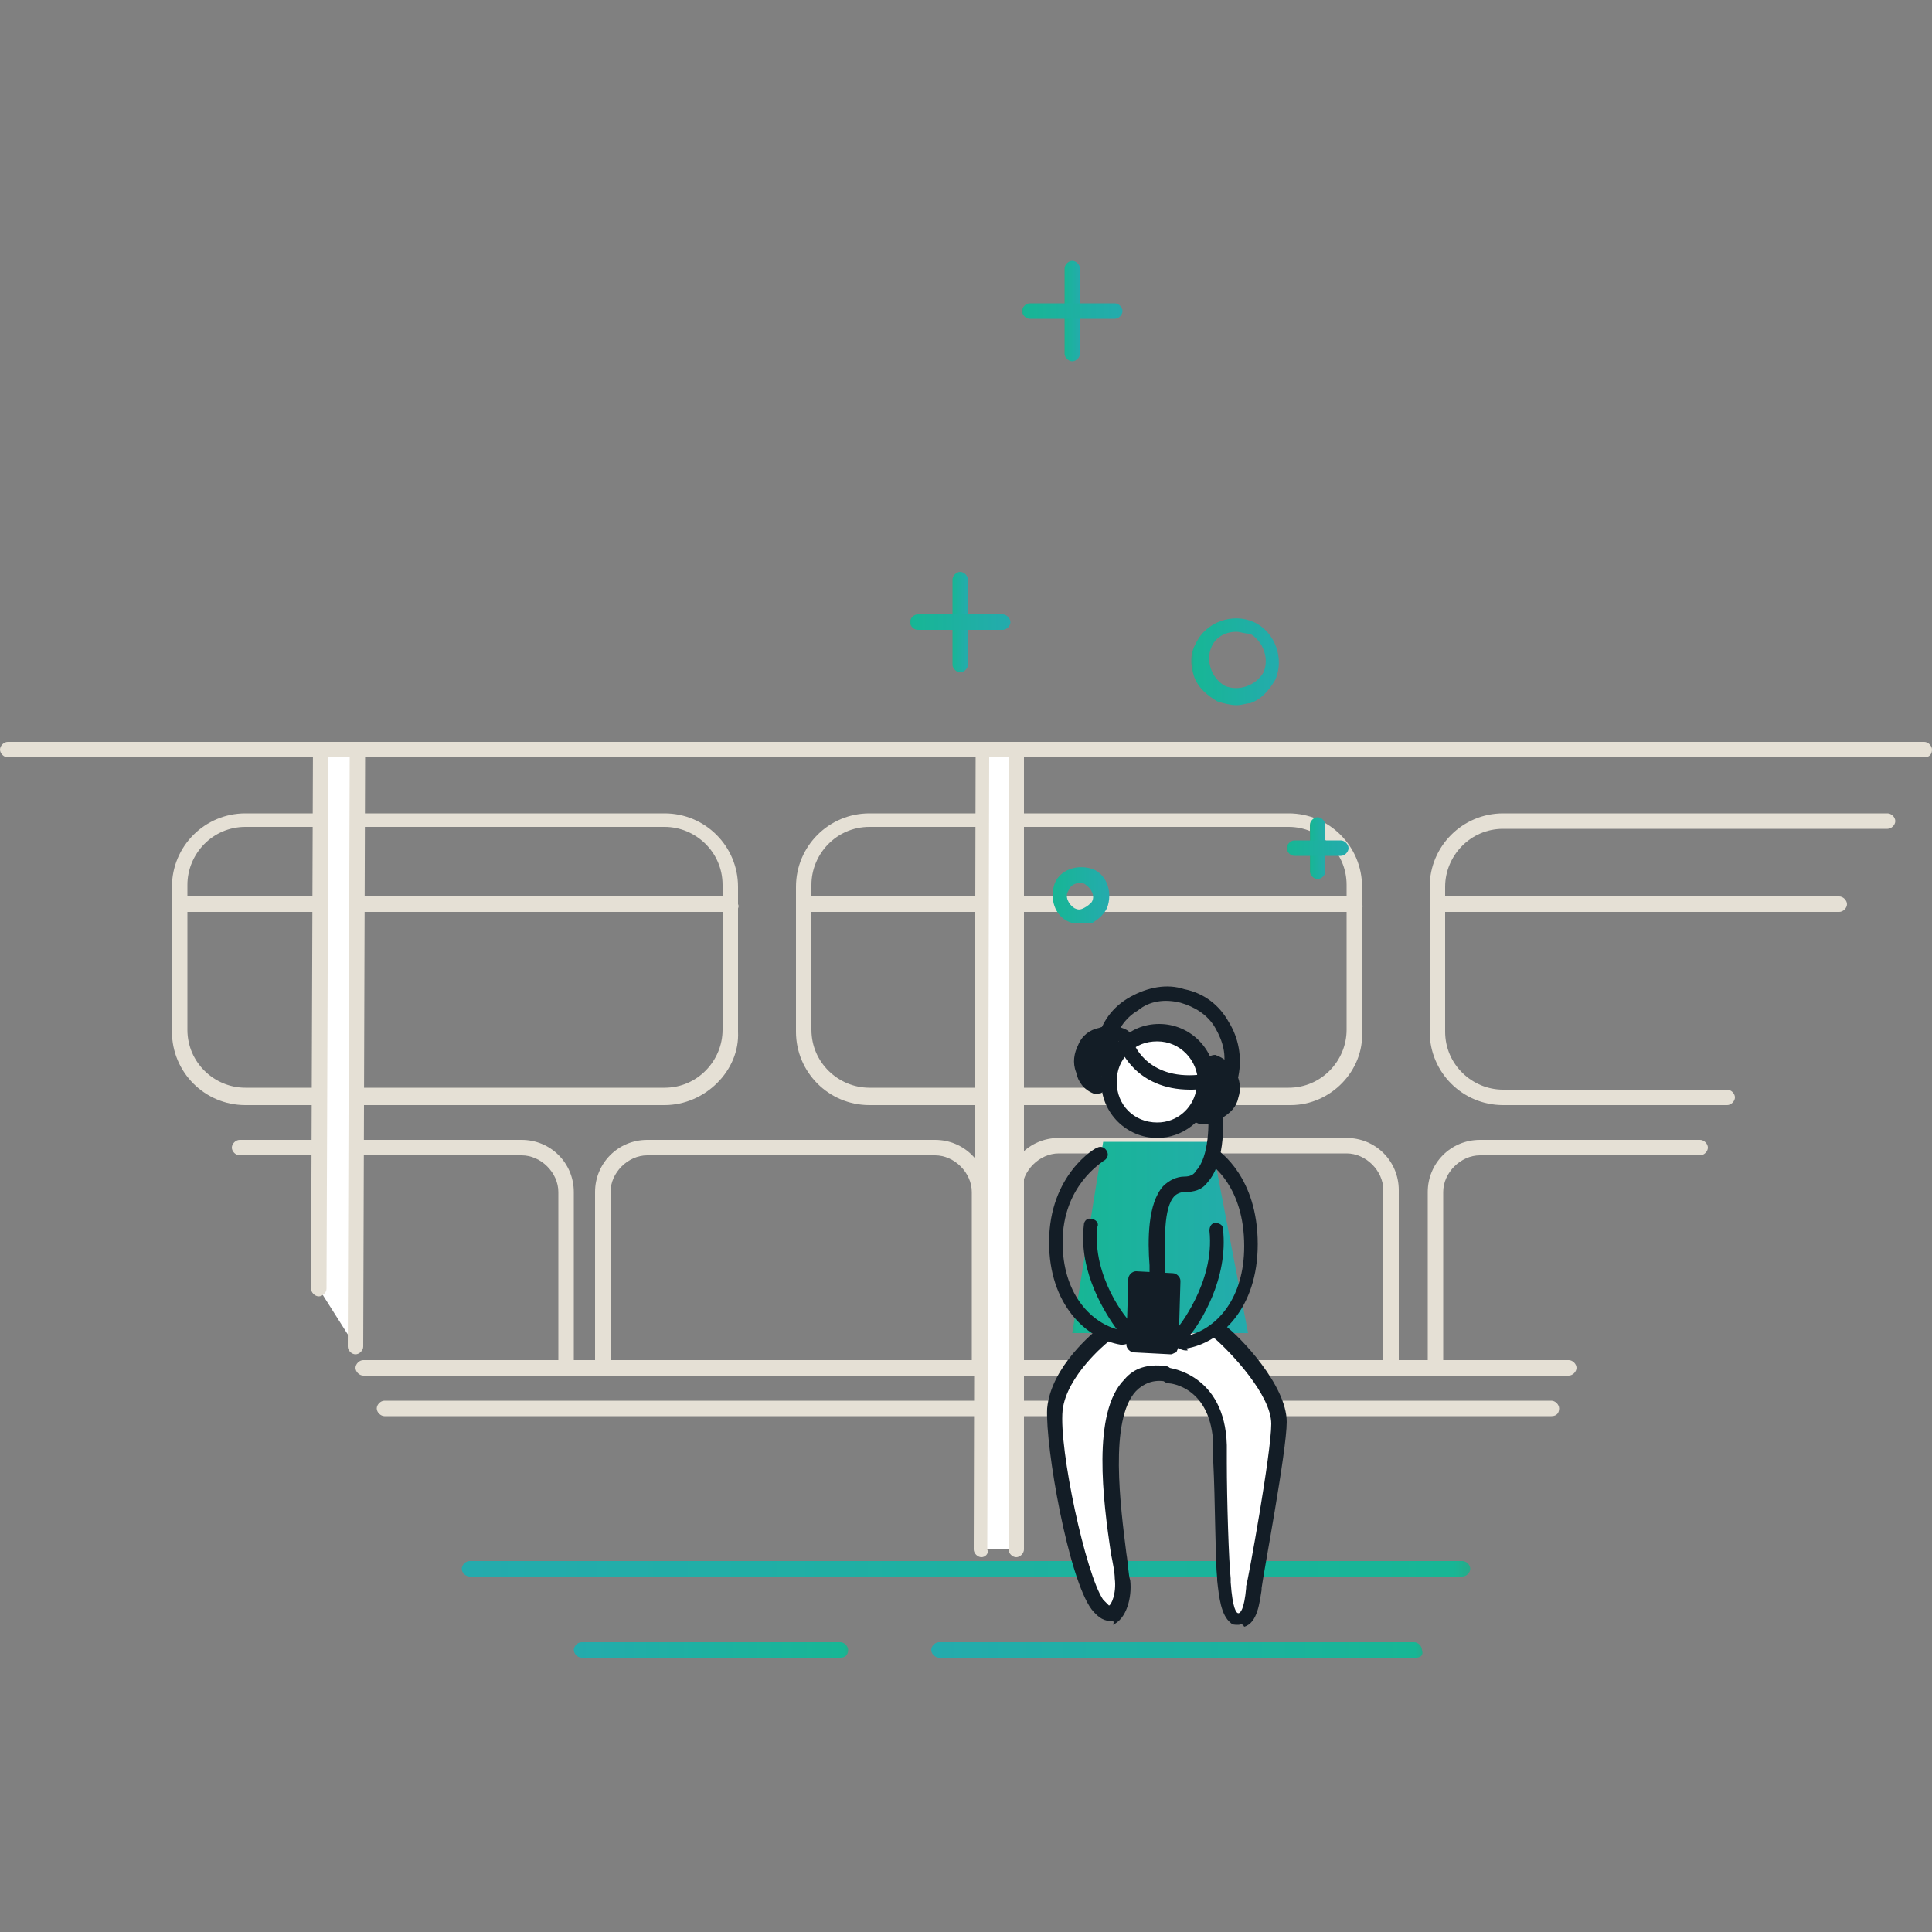 <?xml version="1.0" encoding="utf-8"?>
<!-- Generator: Adobe Illustrator 19.2.0, SVG Export Plug-In . SVG Version: 6.00 Build 0)  -->
<svg version="1.1" id="Layer_1" xmlns="http://www.w3.org/2000/svg" xmlns:xlink="http://www.w3.org/1999/xlink" x="0px" y="0px"
	 viewBox="0 0 100 100" style="enable-background:new 0 0 100 100;" xml:space="preserve">
<rect x="0" y="0" width="100" height="100" fill="#808080" stroke="none"/>
<style type="text/css">
	.st0{fill:#E5E0D5;}
	.st1{fill:url(#SVGID_1_);}
	.st2{fill:url(#SVGID_2_);}
	.st3{fill:url(#SVGID_3_);}
	.st4{fill:url(#SVGID_4_);}
	.st5{fill:url(#SVGID_5_);}
	.st6{fill:url(#SVGID_6_);}
	.st7{fill:url(#SVGID_7_);}
	.st8{fill:#FFFFFF;}
	.st9{fill:none;stroke:#E5E0D5;stroke-width:2;stroke-linecap:round;stroke-linejoin:round;stroke-miterlimit:10;}
	.st10{fill:url(#SVGID_8_);}
	.st11{fill:url(#SVGID_9_);}
	.st12{fill:url(#SVGID_10_);}
	.st13{fill:url(#SVGID_11_);}
	.st14{fill:url(#SVGID_12_);}
	.st15{fill:#131D26;}
</style>
<g>
	<path class="st0" d="M29.3,71.2c-0.2,0-0.4-0.2-0.4-0.4v-9.1c0-1-0.9-1.9-1.9-1.9H12.4c-0.2,0-0.4-0.2-0.4-0.4
		c0-0.2,0.2-0.4,0.4-0.4H27c1.5,0,2.7,1.2,2.7,2.7v9.1C29.7,71.1,29.5,71.2,29.3,71.2z"/>
</g>
<g>
	<path class="st0" d="M70.2,47.2H41.7c-0.2,0-0.4-0.2-0.4-0.4c0-0.2,0.2-0.4,0.4-0.4h28.4c0.2,0,0.4,0.2,0.4,0.4
		C70.6,47,70.4,47.2,70.2,47.2z"/>
</g>
<g>
	<path class="st0" d="M66.8,57.2H45c-2.1,0-3.8-1.7-3.8-3.8v-7.5c0-2.1,1.7-3.8,3.8-3.8h21.7c2.1,0,3.8,1.7,3.8,3.8v7.5
		C70.6,55.4,68.9,57.2,66.8,57.2z M45,42.8c-1.7,0-3,1.4-3,3v7.5c0,1.7,1.4,3,3,3h21.7c1.7,0,3-1.4,3-3v-7.5c0-1.7-1.4-3-3-3H45z"/>
</g>
<g>
	<path class="st0" d="M95.2,47.2H74.5c-0.2,0-0.4-0.2-0.4-0.4c0-0.2,0.2-0.4,0.4-0.4h20.7c0.2,0,0.4,0.2,0.4,0.4
		C95.6,47,95.4,47.2,95.2,47.2z"/>
</g>
<g>
	<path class="st0" d="M89.4,57.2H77.8c-2.1,0-3.8-1.7-3.8-3.8v-7.5c0-2.1,1.7-3.8,3.8-3.8h19.9c0.2,0,0.4,0.2,0.4,0.4
		c0,0.2-0.2,0.4-0.4,0.4H77.8c-1.7,0-3,1.4-3,3v7.5c0,1.7,1.4,3,3,3h11.6c0.2,0,0.4,0.2,0.4,0.4C89.8,57,89.6,57.2,89.4,57.2z"/>
</g>
<g>
	<path class="st0" d="M72,71c-0.2,0-0.4-0.2-0.4-0.4v-9c0-1-0.9-1.9-1.9-1.9H54.8c-1,0-1.9,0.9-1.9,1.9v6.8c0,0.2-0.2,0.4-0.4,0.4
		s-0.4-0.2-0.4-0.4v-6.8c0-1.5,1.2-2.7,2.7-2.7h14.9c1.5,0,2.7,1.2,2.7,2.7v9C72.4,70.9,72.2,71,72,71z"/>
</g>
<g>
	<path class="st0" d="M80.3,73.3L80.3,73.3l-60.4,0c-0.2,0-0.4-0.2-0.4-0.4c0-0.2,0.2-0.4,0.4-0.4h0l60.4,0c0.2,0,0.4,0.2,0.4,0.4
		C80.7,73.1,80.6,73.3,80.3,73.3z"/>
</g>
<g>
	<path class="st0" d="M81.2,71.2L81.2,71.2l-62.4,0c-0.2,0-0.4-0.2-0.4-0.4c0-0.2,0.2-0.4,0.4-0.4l0,0l62.4,0c0.2,0,0.4,0.2,0.4,0.4
		C81.6,71,81.4,71.2,81.2,71.2z"/>
</g>
<g>
	<path class="st0" d="M37.9,47.2H9.4C9.2,47.2,9,47,9,46.8c0-0.2,0.2-0.4,0.4-0.4h28.4c0.2,0,0.4,0.2,0.4,0.4
		C38.3,47,38.1,47.2,37.9,47.2z"/>
</g>
<g>
	<path class="st0" d="M34.4,57.2H12.7c-2.1,0-3.8-1.7-3.8-3.8v-7.5c0-2.1,1.7-3.8,3.8-3.8h21.7c2.1,0,3.8,1.7,3.8,3.8v7.5
		C38.3,55.4,36.5,57.2,34.4,57.2z M12.7,42.8c-1.7,0-3,1.4-3,3v7.5c0,1.7,1.4,3,3,3h21.7c1.7,0,3-1.4,3-3v-7.5c0-1.7-1.4-3-3-3H12.7
		z"/>
</g>
<g>
	
		<linearGradient id="SVGID_1_" gradientUnits="userSpaceOnUse" x1="2713.47" y1="85.434" x2="2738.92" y2="85.434" gradientTransform="matrix(-1 0 0 1 2787.167 0)">
		<stop  offset="1.796875e-03" style="stop-color:#25AC8B"/>
		<stop  offset="1.637500e-02" style="stop-color:#17B695"/>
		<stop  offset="0.999" style="stop-color:#24ABAD"/>
	</linearGradient>
	<path class="st1" d="M73.3,85.8H48.6c-0.2,0-0.4-0.2-0.4-0.4c0-0.2,0.2-0.4,0.4-0.4h24.6c0.2,0,0.4,0.2,0.4,0.4
		C73.7,85.7,73.5,85.8,73.3,85.8z"/>
</g>
<g>
	<g>
		<linearGradient id="SVGID_2_" gradientUnits="userSpaceOnUse" x1="49.293" y1="32.215" x2="50.091" y2="32.215">
			<stop  offset="1.796875e-03" style="stop-color:#25AC8B"/>
			<stop  offset="1.637500e-02" style="stop-color:#17B695"/>
			<stop  offset="0.999" style="stop-color:#24ABAD"/>
		</linearGradient>
		<path class="st2" d="M49.7,34.8c-0.2,0-0.4-0.2-0.4-0.4V30c0-0.2,0.2-0.4,0.4-0.4c0.2,0,0.4,0.2,0.4,0.4v4.4
			C50.1,34.6,49.9,34.8,49.7,34.8z"/>
	</g>
	<g>
		<linearGradient id="SVGID_3_" gradientUnits="userSpaceOnUse" x1="47.108" y1="32.215" x2="52.277" y2="32.215">
			<stop  offset="1.796875e-03" style="stop-color:#25AC8B"/>
			<stop  offset="1.637500e-02" style="stop-color:#17B695"/>
			<stop  offset="0.999" style="stop-color:#24ABAD"/>
		</linearGradient>
		<path class="st3" d="M51.9,32.6h-4.4c-0.2,0-0.4-0.2-0.4-0.4c0-0.2,0.2-0.4,0.4-0.4h4.4c0.2,0,0.4,0.2,0.4,0.4
			C52.3,32.4,52.1,32.6,51.9,32.6z"/>
	</g>
</g>
<g>
	<g>
		<linearGradient id="SVGID_4_" gradientUnits="userSpaceOnUse" x1="55.108" y1="16.128" x2="55.906" y2="16.128">
			<stop  offset="1.796875e-03" style="stop-color:#25AC8B"/>
			<stop  offset="1.637500e-02" style="stop-color:#17B695"/>
			<stop  offset="0.999" style="stop-color:#24ABAD"/>
		</linearGradient>
		<path class="st4" d="M55.5,18.7c-0.2,0-0.4-0.2-0.4-0.4v-4.4c0-0.2,0.2-0.4,0.4-0.4c0.2,0,0.4,0.2,0.4,0.4v4.4
			C55.9,18.5,55.7,18.7,55.5,18.7z"/>
	</g>
	<g>
		<linearGradient id="SVGID_5_" gradientUnits="userSpaceOnUse" x1="52.922" y1="16.128" x2="58.092" y2="16.128">
			<stop  offset="1.796875e-03" style="stop-color:#25AC8B"/>
			<stop  offset="1.637500e-02" style="stop-color:#17B695"/>
			<stop  offset="0.999" style="stop-color:#24ABAD"/>
		</linearGradient>
		<path class="st5" d="M57.7,16.5h-4.4c-0.2,0-0.4-0.2-0.4-0.4c0-0.2,0.2-0.4,0.4-0.4h4.4c0.2,0,0.4,0.2,0.4,0.4
			C58.1,16.3,57.9,16.5,57.7,16.5z"/>
	</g>
</g>
<g>
	<linearGradient id="SVGID_6_" gradientUnits="userSpaceOnUse" x1="61.724" y1="34.199" x2="66.279" y2="34.199">
		<stop  offset="1.796875e-03" style="stop-color:#25AC8B"/>
		<stop  offset="1.637500e-02" style="stop-color:#17B695"/>
		<stop  offset="0.999" style="stop-color:#24ABAD"/>
	</linearGradient>
	<path class="st6" d="M64,36.5c-0.3,0-0.7-0.1-1-0.2c-0.5-0.3-1-0.7-1.2-1.3c-0.2-0.6-0.2-1.2,0.1-1.7c0.5-1.1,1.9-1.6,3-1.1
		c1.1,0.5,1.6,1.9,1.1,3c-0.3,0.5-0.7,1-1.3,1.2C64.5,36.4,64.3,36.5,64,36.5z M64,32.7c-0.6,0-1.1,0.3-1.3,0.8
		c-0.3,0.7,0,1.6,0.7,2c0.7,0.3,1.6,0,2-0.7c0.3-0.7,0-1.6-0.7-2C64.4,32.8,64.2,32.7,64,32.7z"/>
</g>
<g>
	<linearGradient id="SVGID_7_" gradientUnits="userSpaceOnUse" x1="54.446" y1="46.364" x2="57.377" y2="46.364">
		<stop  offset="1.796875e-03" style="stop-color:#25AC8B"/>
		<stop  offset="1.637500e-02" style="stop-color:#17B695"/>
		<stop  offset="0.999" style="stop-color:#24ABAD"/>
	</linearGradient>
	<path class="st7" d="M55.9,47.8c-0.2,0-0.4,0-0.6-0.1l0,0c-0.7-0.3-1-1.2-0.7-2c0.3-0.7,1.2-1,2-0.7c0.7,0.3,1,1.2,0.7,2
		c-0.2,0.4-0.5,0.6-0.8,0.8C56.2,47.8,56.1,47.8,55.9,47.8z M55.9,45.7c-0.2,0-0.5,0.1-0.6,0.4c-0.2,0.3,0,0.7,0.3,0.9l0,0
		c0.2,0.1,0.3,0.1,0.5,0c0.2-0.1,0.3-0.2,0.4-0.3c0.2-0.3,0-0.7-0.3-0.9C56.1,45.7,56,45.7,55.9,45.7z"/>
</g>
<g>
	<path class="st0" d="M99.6,39.2H0.4C0.2,39.2,0,39,0,38.8c0-0.2,0.2-0.4,0.4-0.4h99.2c0.2,0,0.4,0.2,0.4,0.4
		C100,39,99.9,39.2,99.6,39.2z"/>
</g>
<g>
	<polyline class="st8" points="16.5,66.7 16.6,38.8 18.5,38.8 18.4,69.7 	"/>
	<path class="st0" d="M18.4,70.1L18.4,70.1c-0.2,0-0.4-0.2-0.4-0.4l0.1-30.5H17l-0.1,27.5c0,0.2-0.2,0.4-0.4,0.4h0
		c-0.2,0-0.4-0.2-0.4-0.4l0.1-28.3h2.7l-0.1,31.3C18.8,69.9,18.6,70.1,18.4,70.1z"/>
</g>
<g>
	<path class="st9" d="M99.4,14.4"/>
</g>
<g>
	<path class="st9" d="M0.2,14.4"/>
</g>
<g>
	<path class="st0" d="M50.7,71.1c-0.2,0-0.4-0.2-0.4-0.4v-9c0-1-0.9-1.9-1.9-1.9H33.5c-1,0-1.9,0.9-1.9,1.9v8.8
		c0,0.2-0.2,0.4-0.4,0.4c-0.2,0-0.4-0.2-0.4-0.4v-8.8c0-1.5,1.2-2.7,2.7-2.7h14.9c1.5,0,2.7,1.2,2.7,2.7v9
		C51.1,71,50.9,71.1,50.7,71.1z"/>
</g>
<g>
	<path class="st0" d="M74.3,71.2c-0.2,0-0.4-0.2-0.4-0.4v-9.1c0-1.5,1.2-2.7,2.7-2.7H88c0.2,0,0.4,0.2,0.4,0.4
		c0,0.2-0.2,0.4-0.4,0.4H76.6c-1,0-1.9,0.9-1.9,1.9v9.1C74.7,71.1,74.5,71.2,74.3,71.2z"/>
</g>
<g>
	<polyline class="st8" points="50.8,80.2 50.8,38.8 52.6,38.8 52.6,80.2 	"/>
	<path class="st0" d="M50.8,80.6L50.8,80.6c-0.2,0-0.4-0.2-0.4-0.4l0.1-41.8H53v41.8c0,0.2-0.2,0.4-0.4,0.4c-0.2,0-0.4-0.2-0.4-0.4
		v-41h-1l-0.1,41C51.2,80.4,51,80.6,50.8,80.6z"/>
</g>
<g>
	
		<linearGradient id="SVGID_8_" gradientUnits="userSpaceOnUse" x1="2743.246" y1="85.434" x2="2757.497" y2="85.434" gradientTransform="matrix(-1 0 0 1 2787.167 0)">
		<stop  offset="1.796875e-03" style="stop-color:#25AC8B"/>
		<stop  offset="1.637500e-02" style="stop-color:#17B695"/>
		<stop  offset="0.999" style="stop-color:#24ABAD"/>
	</linearGradient>
	<path class="st10" d="M43.5,85.8H30.1c-0.2,0-0.4-0.2-0.4-0.4c0-0.2,0.2-0.4,0.4-0.4h13.4c0.2,0,0.4,0.2,0.4,0.4
		C43.9,85.7,43.7,85.8,43.5,85.8z"/>
</g>
<g>
	
		<linearGradient id="SVGID_9_" gradientUnits="userSpaceOnUse" x1="2711.056" y1="81.21" x2="2763.264" y2="81.21" gradientTransform="matrix(-1 0 0 1 2787.167 0)">
		<stop  offset="1.796875e-03" style="stop-color:#25AC8B"/>
		<stop  offset="1.637500e-02" style="stop-color:#17B695"/>
		<stop  offset="0.999" style="stop-color:#24ABAD"/>
	</linearGradient>
	<path class="st11" d="M75.7,81.6H24.3c-0.2,0-0.4-0.2-0.4-0.4c0-0.2,0.2-0.4,0.4-0.4h51.4c0.2,0,0.4,0.2,0.4,0.4
		C76.1,81.4,75.9,81.6,75.7,81.6z"/>
</g>
<g>
	<g>
		<linearGradient id="SVGID_10_" gradientUnits="userSpaceOnUse" x1="67.828" y1="43.909" x2="68.626" y2="43.909">
			<stop  offset="1.796875e-03" style="stop-color:#25AC8B"/>
			<stop  offset="1.637500e-02" style="stop-color:#17B695"/>
			<stop  offset="0.999" style="stop-color:#24ABAD"/>
		</linearGradient>
		<path class="st12" d="M68.2,45.5c-0.2,0-0.4-0.2-0.4-0.4v-2.4c0-0.2,0.2-0.4,0.4-0.4c0.2,0,0.4,0.2,0.4,0.4v2.4
			C68.6,45.3,68.4,45.5,68.2,45.5z"/>
	</g>
	<g>
		<linearGradient id="SVGID_11_" gradientUnits="userSpaceOnUse" x1="66.64" y1="43.909" x2="69.814" y2="43.909">
			<stop  offset="1.796875e-03" style="stop-color:#25AC8B"/>
			<stop  offset="1.637500e-02" style="stop-color:#17B695"/>
			<stop  offset="0.999" style="stop-color:#24ABAD"/>
		</linearGradient>
		<path class="st13" d="M69.4,44.3H67c-0.2,0-0.4-0.2-0.4-0.4c0-0.2,0.2-0.4,0.4-0.4h2.4c0.2,0,0.4,0.2,0.4,0.4
			C69.8,44.1,69.6,44.3,69.4,44.3z"/>
	</g>
</g>
<g>
	<linearGradient id="SVGID_12_" gradientUnits="userSpaceOnUse" x1="55.548" y1="64.059" x2="64.63" y2="64.059">
		<stop  offset="1.796875e-03" style="stop-color:#25AC8B"/>
		<stop  offset="1.637500e-02" style="stop-color:#17B695"/>
		<stop  offset="0.999" style="stop-color:#24ABAD"/>
	</linearGradient>
	<polygon class="st14" points="57.1,59.1 62.7,59.1 64.6,69 55.5,69 	"/>
	<polygon class="st8" points="57.5,69.1 62.6,69 63.5,71.2 57.1,71.2 	"/>
	<g>
		<path class="st8" d="M62.4,56c0,0.2,0,0.4-0.1,0.6c-0.3,1.1-1.3,1.9-2.4,1.9c-1.4,0-2.5-1.1-2.5-2.5c0-0.7,0.3-1.3,0.7-1.8
			c0.5-0.5,1.1-0.7,1.8-0.7C61.3,53.5,62.4,54.6,62.4,56z"/>
		<path class="st15" d="M59.9,58.9c-1.6,0-2.9-1.3-2.9-2.9c0-0.8,0.3-1.5,0.9-2.1c0.6-0.6,1.3-0.9,2.1-0.9c1.6,0,2.9,1.3,2.9,2.9
			c0,0.2,0,0.5-0.1,0.7C62.4,58,61.2,58.9,59.9,58.9z M59.9,53.9c-0.6,0-1.1,0.2-1.5,0.6c-0.4,0.4-0.6,0.9-0.6,1.5
			c0,1.2,0.9,2.1,2.1,2.1c1,0,1.8-0.7,2-1.6c0-0.2,0.1-0.4,0.1-0.5C62,54.9,61.1,53.9,59.9,53.9z"/>
	</g>
	<g>
		<path class="st15" d="M63.4,56.6c-0.1,0-0.1,0-0.2,0c-0.2-0.1-0.3-0.3-0.2-0.5c0.1-0.2,0.2-0.4,0.3-0.7c0.2-0.8,0-1.5-0.4-2.2
			c-0.4-0.7-1.1-1.1-1.8-1.3c-0.8-0.2-1.6-0.1-2.2,0.4c-0.7,0.4-1.1,1.1-1.3,1.8c-0.1,0.2-0.3,0.3-0.5,0.3c-0.2-0.1-0.3-0.3-0.3-0.5
			c0.2-1,0.8-1.8,1.7-2.3c0.9-0.5,1.9-0.7,2.8-0.4c1,0.2,1.8,0.8,2.3,1.7c0.5,0.8,0.7,1.8,0.5,2.8c-0.1,0.3-0.2,0.6-0.3,0.9
			C63.7,56.5,63.6,56.6,63.4,56.6z"/>
	</g>
	<g>
		<path class="st15" d="M61.6,56.4c-2.8,0-3.6-2.1-3.6-2.1c-0.1-0.2,0-0.4,0.2-0.5c0.2-0.1,0.4,0,0.5,0.2c0,0.1,0.8,2,3.6,1.6
			c0.2,0,0.4,0.1,0.4,0.3c0,0.2-0.1,0.4-0.3,0.4C62.1,56.4,61.8,56.4,61.6,56.4z"/>
	</g>
	<g>
		<path class="st15" d="M56.8,56.2c-0.7-0.4-1-1.3-0.7-2c0.4-0.7,1.3-1,2-0.7"/>
		<path class="st15" d="M56.8,56.6c-0.1,0-0.1,0-0.2,0c-0.5-0.2-0.8-0.6-0.9-1.1c-0.2-0.5-0.1-1,0.1-1.4c0.2-0.5,0.6-0.8,1.1-0.9
			c0.5-0.2,1-0.1,1.4,0.1c0.2,0.1,0.3,0.3,0.2,0.5C58.5,54,58.2,54,58,53.9c-0.3-0.1-0.6-0.2-0.8-0.1c-0.3,0.1-0.5,0.3-0.6,0.5
			c-0.1,0.3-0.2,0.6-0.1,0.8c0.1,0.3,0.3,0.5,0.5,0.6c0.2,0.1,0.3,0.3,0.2,0.5C57.1,56.6,57,56.6,56.8,56.6z"/>
	</g>
	<g>
		<path class="st15" d="M62.8,55.1c0.7,0.2,1.2,1,0.9,1.7s-1,1.2-1.7,0.9"/>
		<path class="st15" d="M62.4,58.2c-0.2,0-0.3,0-0.5-0.1c-0.2-0.1-0.3-0.3-0.3-0.5c0.1-0.2,0.3-0.3,0.5-0.3c0.3,0.1,0.5,0,0.8-0.1
			s0.4-0.3,0.5-0.6c0.2-0.5-0.1-1.1-0.7-1.2c-0.2-0.1-0.3-0.3-0.3-0.5c0.1-0.2,0.3-0.3,0.5-0.3c0.9,0.3,1.5,1.3,1.2,2.2
			c-0.1,0.5-0.4,0.8-0.9,1.1C63,58.2,62.7,58.2,62.4,58.2z"/>
	</g>
	<g>
		<path class="st8" d="M57.1,69.2c0,0-2.3,1.7-2.4,3.8c-0.2,2,1.1,8.6,2.2,10.1c0.8,1.1,1.5,0,1.4-1.4c-0.1-2-2.1-11.1,2.3-10.6"/>
		<path class="st15" d="M57.5,83.9c-0.3,0-0.6-0.1-1-0.6c-1.2-1.6-2.4-8.4-2.3-10.4c0.2-2.2,2.5-4,2.6-4.1c0.2-0.1,0.4-0.1,0.6,0.1
			c0.1,0.2,0.1,0.4-0.1,0.6c0,0-2.1,1.7-2.3,3.5c-0.2,2,1.2,8.5,2.1,9.8c0.2,0.2,0.3,0.3,0.3,0.3c0.1,0,0.4-0.6,0.3-1.4
			c0-0.3-0.1-0.8-0.2-1.3c-0.4-2.7-1-7.3,0.7-9c0.5-0.6,1.2-0.8,2.1-0.7c0.2,0,0.4,0.2,0.4,0.4c0,0.2-0.2,0.4-0.4,0.4
			c-0.6-0.1-1.1,0.1-1.5,0.5c-1.4,1.5-0.8,6-0.5,8.4c0.1,0.6,0.1,1.1,0.2,1.4c0.1,0.9-0.2,2-0.9,2.3C57.7,83.9,57.6,83.9,57.5,83.9z
			"/>
	</g>
	<g>
		<path class="st8" d="M60.5,71c0,0,2.6,0.3,2.6,3.6c0,1.7,0.1,5.8,0.2,6.9c0,0.4,0.1,2.4,0.9,2.1c0.5-0.2,0.6-1.3,0.7-1.7
			c0,0,1.3-6.9,1.3-8.5c0-1.7-2.3-4.1-3-4.7"/>
		<path class="st15" d="M64.1,84.1c-0.2,0-0.3,0-0.4-0.1c-0.5-0.4-0.6-1.3-0.7-2.2l0-0.1c-0.1-0.9-0.1-4.1-0.2-6l0-0.9
			c-0.1-3-2.2-3.2-2.3-3.2c-0.2,0-0.4-0.2-0.4-0.4c0-0.2,0.2-0.4,0.4-0.4c0,0,2.9,0.3,3,4l0,0.9c0,1.9,0.1,5.1,0.2,6l0,0.2
			c0.1,1.4,0.3,1.6,0.4,1.6c0.1,0,0.3-0.2,0.4-1.3l0-0.1c0.1-0.3,1.3-6.9,1.3-8.4c0-1.5-2.1-3.7-2.9-4.4c-0.2-0.1-0.2-0.4-0.1-0.6
			c0.1-0.2,0.4-0.2,0.6-0.1c0.8,0.6,3.2,3.1,3.2,5c0,1.5-1.2,7.8-1.3,8.6l0,0.1c-0.1,0.6-0.2,1.7-0.9,1.9
			C64.3,84,64.2,84.1,64.1,84.1z"/>
	</g>
	<g>
		<g>
			
				<rect x="58.8" y="66.2" transform="matrix(-0.999 -4.360164e-02 4.360164e-02 -0.999 116.439 138.358)" class="st15" width="1.9" height="3.4"/>
			<path class="st15" d="M60.6,70.1C60.6,70.1,60.6,70.1,60.6,70.1L58.7,70c-0.2,0-0.4-0.2-0.4-0.4l0.1-3.4c0-0.2,0.2-0.4,0.4-0.4
				l1.9,0.1c0.2,0,0.4,0.2,0.4,0.4L61,69.7c0,0.1-0.1,0.2-0.1,0.3C60.8,70,60.7,70.1,60.6,70.1z M59.1,69.2l1.1,0l0.1-2.6l-1.1,0
				L59.1,69.2z"/>
		</g>
		<g>
			<path class="st15" d="M58.1,69.6c0,0-0.1,0-0.1,0c-1.8-0.3-3.7-2.1-3.7-5.3c0-3.5,2.4-4.9,2.5-4.9c0.2-0.1,0.4,0,0.5,0.2
				c0.1,0.2,0,0.4-0.2,0.5c-0.1,0.1-2.1,1.3-2.1,4.2c0,2.6,1.4,4.1,2.8,4.5c-0.5-0.7-2-2.9-1.7-5.4c0-0.2,0.2-0.4,0.4-0.3
				c0.2,0,0.4,0.2,0.3,0.4c-0.3,2.6,1.6,4.9,1.7,4.9c0,0,0,0.1,0.1,0.1c0.1,0.3,0.1,0.6-0.1,0.8C58.5,69.5,58.3,69.6,58.1,69.6z"/>
		</g>
		<g>
			<path class="st15" d="M61.4,69.9c-0.2,0-0.4-0.1-0.5-0.2c-0.2-0.2-0.2-0.6-0.1-0.8c0,0,0-0.1,0.1-0.1c0,0,2-2.4,1.7-5.1
				c0-0.2,0.1-0.4,0.3-0.4c0.2,0,0.4,0.1,0.4,0.3c0.3,2.6-1.2,4.9-1.7,5.5c1.4-0.4,2.8-1.9,2.8-4.6c0-3.1-1.7-4.2-1.8-4.3
				c-0.2-0.1-0.2-0.4-0.1-0.6c0.1-0.2,0.4-0.2,0.5-0.1c0.1,0.1,2.1,1.4,2.1,4.9c0,3.3-1.9,5.1-3.7,5.4
				C61.5,69.9,61.5,69.9,61.4,69.9z"/>
		</g>
	</g>
	<g>
		<path class="st15" d="M59.9,66.6c-0.2,0-0.4-0.2-0.4-0.4c0-0.2,0-0.4,0-0.7c-0.1-1.3-0.1-3.2,0.7-4.1c0.3-0.3,0.7-0.5,1.1-0.5
			c0.3,0,0.5-0.1,0.6-0.3c0.7-0.7,0.7-2.6,0.6-3.2c0-0.2,0.1-0.4,0.4-0.4c0.2,0,0.4,0.1,0.4,0.4c0,0.3,0.2,2.7-0.8,3.8
			c-0.3,0.4-0.7,0.5-1.2,0.5c-0.2,0-0.4,0.1-0.5,0.2c-0.6,0.6-0.5,2.4-0.5,3.5c0,0.3,0,0.5,0,0.7C60.3,66.4,60.1,66.6,59.9,66.6z"/>
	</g>
</g>
</svg>

